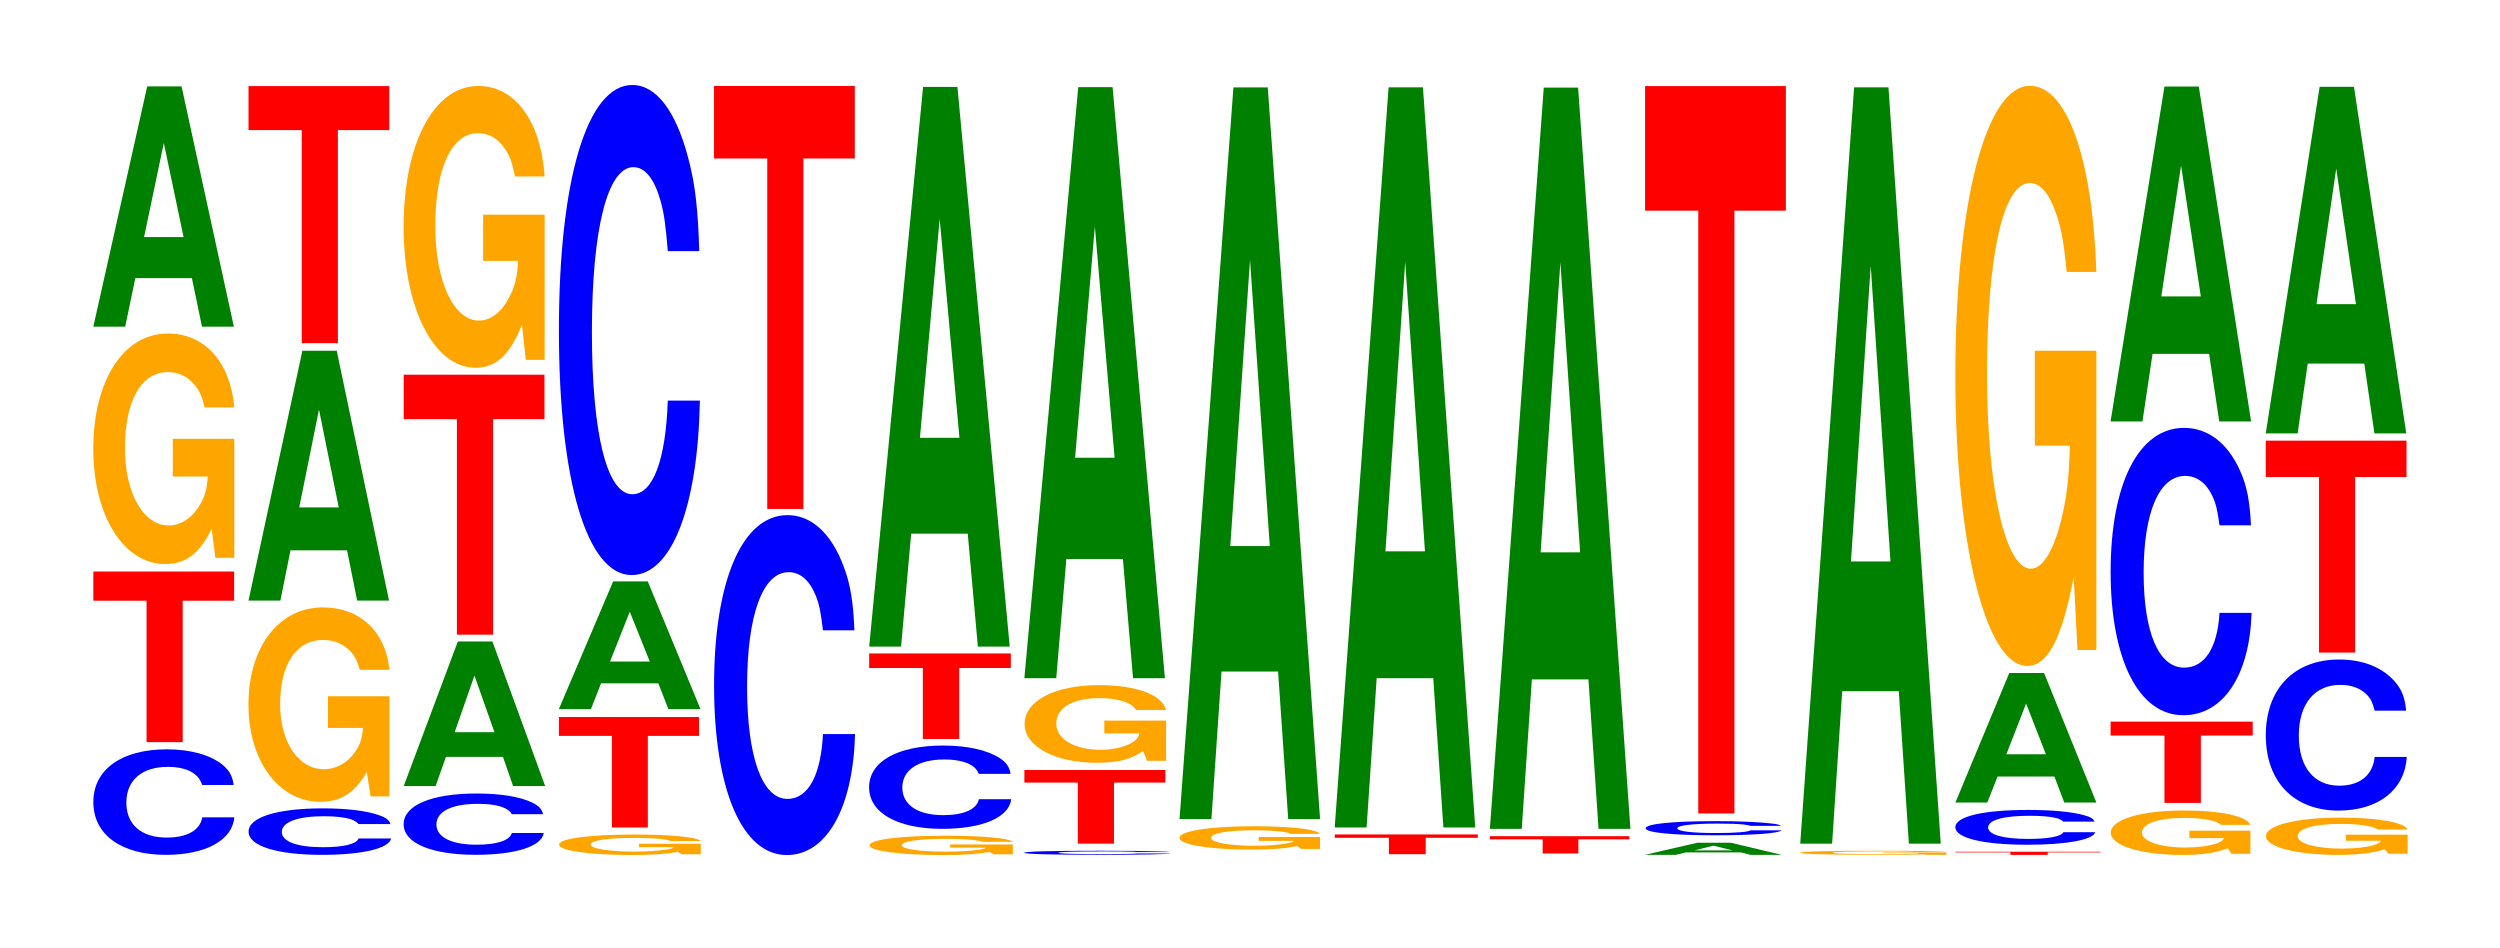 <?xml version="1.0" encoding="UTF-8"?>
<svg xmlns="http://www.w3.org/2000/svg" xmlns:xlink="http://www.w3.org/1999/xlink" width="174pt" height="66pt" viewBox="0 0 174 66" version="1.1">
<defs>
<g>
<symbol overflow="visible" id="glyph0-0">
<path style="stroke:none;" d="M 10.438 -4.641 C 10.359 -5.25 10.156 -5.625 9.688 -6.031 C 8.828 -6.734 7.453 -7.125 5.781 -7.125 C 2.625 -7.125 0.672 -5.719 0.672 -3.453 C 0.672 -1.188 2.609 0.219 5.719 0.219 C 8.484 0.219 10.344 -0.797 10.484 -2.391 L 8.25 -2.391 C 8.109 -1.5 7.203 -0.984 5.781 -0.984 C 4 -0.984 2.969 -1.891 2.969 -3.422 C 2.969 -4.969 4.047 -5.906 5.859 -5.906 C 6.656 -5.906 7.312 -5.734 7.734 -5.391 C 7.984 -5.203 8.109 -5.016 8.25 -4.641 Z M 10.438 -4.641 "/>
</symbol>
<symbol overflow="visible" id="glyph1-0">
<path style="stroke:none;" d="M 6.453 -9.844 L 10.031 -9.844 L 10.031 -11.875 L 0.234 -11.875 L 0.234 -9.844 L 3.938 -9.844 L 3.938 0 L 6.453 0 Z M 6.453 -9.844 "/>
</symbol>
<symbol overflow="visible" id="glyph2-0">
<path style="stroke:none;" d="M 10.422 -8.234 L 6.141 -8.234 L 6.141 -5.609 L 8.578 -5.609 C 8.516 -4.75 8.375 -4.219 8.047 -3.672 C 7.516 -2.75 6.719 -2.203 5.859 -2.203 C 4.094 -2.203 2.812 -4.438 2.812 -7.578 C 2.812 -10.875 3.938 -12.875 5.797 -12.875 C 6.562 -12.875 7.203 -12.562 7.688 -11.953 C 8 -11.578 8.156 -11.219 8.359 -10.422 L 10.422 -10.422 C 10.156 -13.562 8.375 -15.562 5.797 -15.562 C 2.719 -15.562 0.609 -12.312 0.609 -7.531 C 0.609 -2.891 2.719 0.484 5.609 0.484 C 7.047 0.484 8.016 -0.25 8.844 -1.969 L 9.109 0.047 L 10.422 0.047 Z M 10.422 -8.234 "/>
</symbol>
<symbol overflow="visible" id="glyph3-0">
<path style="stroke:none;" d="M 7.234 -3.375 L 7.938 0 L 10.156 0 L 6.516 -16.719 L 4.125 -16.719 L 0.375 0 L 2.594 0 L 3.297 -3.375 Z M 6.656 -6.234 L 3.906 -6.234 L 5.281 -12.781 Z M 6.656 -6.234 "/>
</symbol>
<symbol overflow="visible" id="glyph4-0">
<path style="stroke:none;" d="M 10.562 -2.047 C 10.484 -2.312 10.281 -2.484 9.797 -2.656 C 8.938 -2.969 7.547 -3.141 5.859 -3.141 C 2.656 -3.141 0.688 -2.516 0.688 -1.516 C 0.688 -0.531 2.641 0.094 5.797 0.094 C 8.594 0.094 10.469 -0.344 10.609 -1.047 L 8.344 -1.047 C 8.203 -0.656 7.297 -0.438 5.859 -0.438 C 4.062 -0.438 3 -0.828 3 -1.5 C 3 -2.188 4.109 -2.594 5.938 -2.594 C 6.734 -2.594 7.406 -2.516 7.828 -2.375 C 8.078 -2.281 8.203 -2.203 8.344 -2.047 Z M 10.562 -2.047 "/>
</symbol>
<symbol overflow="visible" id="glyph5-0">
<path style="stroke:none;" d="M 10.422 -6.938 L 6.141 -6.938 L 6.141 -4.734 L 8.578 -4.734 C 8.516 -4 8.375 -3.562 8.047 -3.094 C 7.516 -2.312 6.719 -1.859 5.859 -1.859 C 4.094 -1.859 2.812 -3.734 2.812 -6.391 C 2.812 -9.172 3.938 -10.859 5.797 -10.859 C 6.562 -10.859 7.203 -10.594 7.688 -10.078 C 8 -9.75 8.156 -9.453 8.359 -8.781 L 10.422 -8.781 C 10.156 -11.438 8.375 -13.125 5.797 -13.125 C 2.719 -13.125 0.609 -10.375 0.609 -6.359 C 0.609 -2.438 2.719 0.406 5.609 0.406 C 7.047 0.406 8.016 -0.219 8.844 -1.672 L 9.109 0.031 L 10.422 0.031 Z M 10.422 -6.938 "/>
</symbol>
<symbol overflow="visible" id="glyph6-0">
<path style="stroke:none;" d="M 7.234 -3.5 L 7.938 0 L 10.156 0 L 6.516 -17.391 L 4.125 -17.391 L 0.375 0 L 2.594 0 L 3.297 -3.5 Z M 6.656 -6.484 L 3.906 -6.484 L 5.281 -13.297 Z M 6.656 -6.484 "/>
</symbol>
<symbol overflow="visible" id="glyph7-0">
<path style="stroke:none;" d="M 6.453 -14.828 L 10.031 -14.828 L 10.031 -17.891 L 0.234 -17.891 L 0.234 -14.828 L 3.938 -14.828 L 3.938 0 L 6.453 0 Z M 6.453 -14.828 "/>
</symbol>
<symbol overflow="visible" id="glyph8-0">
<path style="stroke:none;" d="M 10.375 -2.703 C 10.297 -3.047 10.109 -3.266 9.641 -3.5 C 8.781 -3.922 7.406 -4.141 5.75 -4.141 C 2.625 -4.141 0.672 -3.328 0.672 -2 C 0.672 -0.688 2.609 0.125 5.688 0.125 C 8.453 0.125 10.281 -0.453 10.422 -1.391 L 8.203 -1.391 C 8.062 -0.875 7.172 -0.578 5.75 -0.578 C 3.984 -0.578 2.953 -1.109 2.953 -1.984 C 2.953 -2.891 4.031 -3.422 5.828 -3.422 C 6.625 -3.422 7.281 -3.328 7.703 -3.125 C 7.938 -3.016 8.062 -2.922 8.203 -2.703 Z M 10.375 -2.703 "/>
</symbol>
<symbol overflow="visible" id="glyph9-0">
<path style="stroke:none;" d="M 7.281 -2.031 L 7.984 0 L 10.219 0 L 6.547 -10.062 L 4.141 -10.062 L 0.375 0 L 2.594 0 L 3.312 -2.031 Z M 6.688 -3.75 L 3.922 -3.75 L 5.297 -7.688 Z M 6.688 -3.75 "/>
</symbol>
<symbol overflow="visible" id="glyph10-0">
<path style="stroke:none;" d="M 6.453 -15 L 10.031 -15 L 10.031 -18.094 L 0.234 -18.094 L 0.234 -15 L 3.938 -15 L 3.938 0 L 6.453 0 Z M 6.453 -15 "/>
</symbol>
<symbol overflow="visible" id="glyph11-0">
<path style="stroke:none;" d="M 10.422 -10.062 L 6.141 -10.062 L 6.141 -6.844 L 8.578 -6.844 C 8.516 -5.797 8.375 -5.156 8.047 -4.484 C 7.516 -3.359 6.719 -2.688 5.859 -2.688 C 4.094 -2.688 2.812 -5.406 2.812 -9.266 C 2.812 -13.297 3.938 -15.734 5.797 -15.734 C 6.562 -15.734 7.203 -15.344 7.688 -14.594 C 8 -14.141 8.156 -13.703 8.359 -12.719 L 10.422 -12.719 C 10.156 -16.578 8.375 -19.016 5.797 -19.016 C 2.719 -19.016 0.609 -15.031 0.609 -9.203 C 0.609 -3.547 2.719 0.594 5.609 0.594 C 7.047 0.594 8.016 -0.312 8.844 -2.406 L 9.109 0.047 L 10.422 0.047 Z M 10.422 -10.062 "/>
</symbol>
<symbol overflow="visible" id="glyph12-0">
<path style="stroke:none;" d="M 10.484 -0.734 L 6.188 -0.734 L 6.188 -0.5 L 8.625 -0.5 C 8.562 -0.422 8.422 -0.375 8.094 -0.328 C 7.562 -0.25 6.75 -0.188 5.906 -0.188 C 4.109 -0.188 2.828 -0.391 2.828 -0.672 C 2.828 -0.969 3.969 -1.141 5.844 -1.141 C 6.609 -1.141 7.25 -1.109 7.75 -1.062 C 8.047 -1.031 8.219 -1 8.406 -0.922 L 10.484 -0.922 C 10.219 -1.203 8.422 -1.375 5.828 -1.375 C 2.734 -1.375 0.625 -1.094 0.625 -0.672 C 0.625 -0.25 2.75 0.047 5.656 0.047 C 7.094 0.047 8.062 -0.016 8.891 -0.172 L 9.156 0 L 10.484 0 Z M 10.484 -0.734 "/>
</symbol>
<symbol overflow="visible" id="glyph13-0">
<path style="stroke:none;" d="M 6.422 -6.375 L 9.984 -6.375 L 9.984 -7.688 L 0.234 -7.688 L 0.234 -6.375 L 3.922 -6.375 L 3.922 0 L 6.422 0 Z M 6.422 -6.375 "/>
</symbol>
<symbol overflow="visible" id="glyph14-0">
<path style="stroke:none;" d="M 7.297 -1.797 L 8 0 L 10.234 0 L 6.562 -8.891 L 4.156 -8.891 L 0.375 0 L 2.609 0 L 3.312 -1.797 Z M 6.703 -3.312 L 3.938 -3.312 L 5.312 -6.781 Z M 6.703 -3.312 "/>
</symbol>
<symbol overflow="visible" id="glyph15-0">
<path style="stroke:none;" d="M 10.438 -21.516 C 10.359 -24.328 10.172 -26.109 9.688 -27.938 C 8.828 -31.25 7.453 -33.078 5.781 -33.078 C 2.641 -33.078 0.672 -26.516 0.672 -15.984 C 0.672 -5.531 2.625 1.031 5.734 1.031 C 8.5 1.031 10.344 -3.656 10.484 -11.109 L 8.25 -11.109 C 8.109 -6.969 7.219 -4.594 5.781 -4.594 C 4.016 -4.594 2.969 -8.797 2.969 -15.891 C 2.969 -23.078 4.062 -27.359 5.859 -27.359 C 6.656 -27.359 7.312 -26.562 7.75 -25 C 8 -24.109 8.109 -23.25 8.25 -21.516 Z M 10.438 -21.516 "/>
</symbol>
<symbol overflow="visible" id="glyph16-0">
<path style="stroke:none;" d="M 10.438 -14.922 C 10.359 -16.875 10.172 -18.109 9.688 -19.375 C 8.828 -21.672 7.453 -22.938 5.781 -22.938 C 2.641 -22.938 0.672 -18.391 0.672 -11.078 C 0.672 -3.844 2.625 0.719 5.734 0.719 C 8.5 0.719 10.344 -2.531 10.484 -7.703 L 8.25 -7.703 C 8.109 -4.828 7.219 -3.188 5.781 -3.188 C 4.016 -3.188 2.969 -6.094 2.969 -11.016 C 2.969 -16 4.062 -18.969 5.859 -18.969 C 6.656 -18.969 7.312 -18.422 7.75 -17.328 C 8 -16.719 8.109 -16.125 8.25 -14.922 Z M 10.438 -14.922 "/>
</symbol>
<symbol overflow="visible" id="glyph17-0">
<path style="stroke:none;" d="M 6.453 -24.391 L 10.031 -24.391 L 10.031 -29.438 L 0.234 -29.438 L 0.234 -24.391 L 3.938 -24.391 L 3.938 0 L 6.453 0 Z M 6.453 -24.391 "/>
</symbol>
<symbol overflow="visible" id="glyph18-0">
<path style="stroke:none;" d="M 10.594 -0.688 L 6.234 -0.688 L 6.234 -0.469 L 8.719 -0.469 C 8.656 -0.391 8.5 -0.359 8.172 -0.312 C 7.641 -0.234 6.812 -0.188 5.953 -0.188 C 4.156 -0.188 2.859 -0.375 2.859 -0.625 C 2.859 -0.906 4 -1.078 5.891 -1.078 C 6.672 -1.078 7.328 -1.047 7.812 -1 C 8.125 -0.969 8.297 -0.938 8.484 -0.875 L 10.594 -0.875 C 10.312 -1.125 8.5 -1.297 5.875 -1.297 C 2.75 -1.297 0.625 -1.031 0.625 -0.625 C 0.625 -0.234 2.766 0.047 5.703 0.047 C 7.156 0.047 8.141 -0.016 8.984 -0.172 L 9.25 0 L 10.594 0 Z M 10.594 -0.688 "/>
</symbol>
<symbol overflow="visible" id="glyph19-0">
<path style="stroke:none;" d="M 10.516 -3.656 C 10.438 -4.141 10.234 -4.438 9.766 -4.75 C 8.891 -5.312 7.516 -5.625 5.828 -5.625 C 2.656 -5.625 0.672 -4.516 0.672 -2.719 C 0.672 -0.938 2.641 0.172 5.766 0.172 C 8.562 0.172 10.422 -0.625 10.562 -1.891 L 8.312 -1.891 C 8.172 -1.188 7.266 -0.781 5.828 -0.781 C 4.047 -0.781 2.984 -1.5 2.984 -2.703 C 2.984 -3.922 4.094 -4.656 5.906 -4.656 C 6.703 -4.656 7.375 -4.516 7.797 -4.25 C 8.047 -4.094 8.172 -3.953 8.312 -3.656 Z M 10.516 -3.656 "/>
</symbol>
<symbol overflow="visible" id="glyph20-0">
<path style="stroke:none;" d="M 6.5 -4.938 L 10.094 -4.938 L 10.094 -5.953 L 0.234 -5.953 L 0.234 -4.938 L 3.969 -4.938 L 3.969 0 L 6.5 0 Z M 6.5 -4.938 "/>
</symbol>
<symbol overflow="visible" id="glyph21-0">
<path style="stroke:none;" d="M 7.234 -7.859 L 7.938 0 L 10.156 0 L 6.516 -38.953 L 4.125 -38.953 L 0.375 0 L 2.594 0 L 3.297 -7.859 Z M 6.656 -14.531 L 3.906 -14.531 L 5.281 -29.766 Z M 6.656 -14.531 "/>
</symbol>
<symbol overflow="visible" id="glyph22-0">
<path style="stroke:none;" d="M 10.844 -0.188 C 10.766 -0.219 10.547 -0.219 10.062 -0.234 C 9.172 -0.266 7.734 -0.281 6 -0.281 C 2.734 -0.281 0.703 -0.234 0.703 -0.141 C 0.703 -0.047 2.719 0 5.938 0 C 8.812 0 10.734 -0.031 10.891 -0.094 L 8.562 -0.094 C 8.422 -0.062 7.484 -0.047 6 -0.047 C 4.156 -0.047 3.078 -0.078 3.078 -0.141 C 3.078 -0.203 4.219 -0.234 6.094 -0.234 C 6.906 -0.234 7.594 -0.234 8.047 -0.219 C 8.297 -0.219 8.422 -0.203 8.562 -0.188 Z M 10.844 -0.188 "/>
</symbol>
<symbol overflow="visible" id="glyph23-0">
<path style="stroke:none;" d="M 6.469 -4.25 L 10.047 -4.25 L 10.047 -5.125 L 0.234 -5.125 L 0.234 -4.25 L 3.953 -4.25 L 3.953 0 L 6.469 0 Z M 6.469 -4.25 "/>
</symbol>
<symbol overflow="visible" id="glyph24-0">
<path style="stroke:none;" d="M 10.469 -2.781 L 6.172 -2.781 L 6.172 -1.891 L 8.609 -1.891 C 8.547 -1.609 8.406 -1.422 8.078 -1.234 C 7.547 -0.922 6.734 -0.75 5.891 -0.75 C 4.109 -0.75 2.828 -1.5 2.828 -2.562 C 2.828 -3.672 3.953 -4.344 5.828 -4.344 C 6.594 -4.344 7.234 -4.234 7.734 -4.031 C 8.031 -3.906 8.203 -3.781 8.391 -3.516 L 10.469 -3.516 C 10.203 -4.578 8.406 -5.25 5.812 -5.25 C 2.719 -5.25 0.625 -4.156 0.625 -2.547 C 0.625 -0.984 2.734 0.156 5.641 0.156 C 7.078 0.156 8.047 -0.078 8.875 -0.672 L 9.141 0.016 L 10.469 0.016 Z M 10.469 -2.781 "/>
</symbol>
<symbol overflow="visible" id="glyph25-0">
<path style="stroke:none;" d="M 7.234 -8.297 L 7.938 0 L 10.156 0 L 6.516 -41.141 L 4.125 -41.141 L 0.375 0 L 2.594 0 L 3.297 -8.297 Z M 6.656 -15.344 L 3.906 -15.344 L 5.281 -31.438 Z M 6.656 -15.344 "/>
</symbol>
<symbol overflow="visible" id="glyph26-0">
<path style="stroke:none;" d="M 10.391 -0.828 L 6.125 -0.828 L 6.125 -0.562 L 8.562 -0.562 C 8.5 -0.484 8.344 -0.422 8.031 -0.375 C 7.5 -0.281 6.703 -0.219 5.844 -0.219 C 4.078 -0.219 2.812 -0.453 2.812 -0.766 C 2.812 -1.094 3.938 -1.297 5.797 -1.297 C 6.547 -1.297 7.203 -1.266 7.672 -1.203 C 7.984 -1.172 8.141 -1.141 8.344 -1.047 L 10.391 -1.047 C 10.141 -1.375 8.344 -1.578 5.781 -1.578 C 2.703 -1.578 0.609 -1.25 0.609 -0.766 C 0.609 -0.297 2.719 0.047 5.594 0.047 C 7.031 0.047 8 -0.031 8.812 -0.203 L 9.078 0 L 10.391 0 Z M 10.391 -0.828 "/>
</symbol>
<symbol overflow="visible" id="glyph27-0">
<path style="stroke:none;" d="M 7.234 -10.266 L 7.938 0 L 10.156 0 L 6.516 -50.922 L 4.125 -50.922 L 0.375 0 L 2.594 0 L 3.297 -10.266 Z M 6.656 -19 L 3.906 -19 L 5.281 -38.906 Z M 6.656 -19 "/>
</symbol>
<symbol overflow="visible" id="glyph28-0">
<path style="stroke:none;" d="M 6.562 -1.141 L 10.188 -1.141 L 10.188 -1.375 L 0.234 -1.375 L 0.234 -1.141 L 4 -1.141 L 4 0 L 6.562 0 Z M 6.562 -1.141 "/>
</symbol>
<symbol overflow="visible" id="glyph29-0">
<path style="stroke:none;" d="M 7.234 -10.391 L 7.938 0 L 10.156 0 L 6.516 -51.516 L 4.125 -51.516 L 0.375 0 L 2.594 0 L 3.297 -10.391 Z M 6.656 -19.219 L 3.906 -19.219 L 5.281 -39.359 Z M 6.656 -19.219 "/>
</symbol>
<symbol overflow="visible" id="glyph30-0">
<path style="stroke:none;" d="M 6.391 -0.984 L 9.938 -0.984 L 9.938 -1.203 L 0.234 -1.203 L 0.234 -0.984 L 3.906 -0.984 L 3.906 0 L 6.391 0 Z M 6.391 -0.984 "/>
</symbol>
<symbol overflow="visible" id="glyph31-0">
<path style="stroke:none;" d="M 7.234 -10.406 L 7.938 0 L 10.156 0 L 6.516 -51.594 L 4.125 -51.594 L 0.375 0 L 2.594 0 L 3.297 -10.406 Z M 6.656 -19.25 L 3.906 -19.25 L 5.281 -39.422 Z M 6.656 -19.25 "/>
</symbol>
<symbol overflow="visible" id="glyph32-0">
<path style="stroke:none;" d="M 7.062 -0.172 L 7.734 0 L 9.906 0 L 6.359 -0.844 L 4.016 -0.844 L 0.359 0 L 2.516 0 L 3.219 -0.172 Z M 6.484 -0.312 L 3.812 -0.312 L 5.141 -0.641 Z M 6.484 -0.312 "/>
</symbol>
<symbol overflow="visible" id="glyph33-0">
<path style="stroke:none;" d="M 10.062 -0.625 C 9.984 -0.703 9.797 -0.75 9.344 -0.797 C 8.516 -0.891 7.188 -0.953 5.578 -0.953 C 2.531 -0.953 0.656 -0.766 0.656 -0.453 C 0.656 -0.156 2.516 0.031 5.516 0.031 C 8.188 0.031 9.969 -0.109 10.109 -0.312 L 7.953 -0.312 C 7.812 -0.203 6.953 -0.125 5.578 -0.125 C 3.859 -0.125 2.859 -0.25 2.859 -0.453 C 2.859 -0.656 3.906 -0.781 5.656 -0.781 C 6.422 -0.781 7.047 -0.766 7.469 -0.719 C 7.703 -0.688 7.812 -0.672 7.953 -0.625 Z M 10.062 -0.625 "/>
</symbol>
<symbol overflow="visible" id="glyph34-0">
<path style="stroke:none;" d="M 6.453 -41.953 L 10.031 -41.953 L 10.031 -50.625 L 0.234 -50.625 L 0.234 -41.953 L 3.938 -41.953 L 3.938 0 L 6.453 0 Z M 6.453 -41.953 "/>
</symbol>
<symbol overflow="visible" id="glyph35-0">
<path style="stroke:none;" d="M 10.828 -0.156 L 6.391 -0.156 L 6.391 -0.109 L 8.906 -0.109 C 8.844 -0.078 8.703 -0.078 8.359 -0.062 C 7.812 -0.047 6.984 -0.047 6.094 -0.047 C 4.25 -0.047 2.922 -0.078 2.922 -0.141 C 2.922 -0.203 4.094 -0.234 6.031 -0.234 C 6.828 -0.234 7.5 -0.234 8 -0.219 C 8.312 -0.219 8.484 -0.203 8.688 -0.188 L 10.828 -0.188 C 10.562 -0.25 8.703 -0.281 6.016 -0.281 C 2.812 -0.281 0.641 -0.234 0.641 -0.141 C 0.641 -0.047 2.828 0 5.828 0 C 7.328 0 8.328 0 9.188 -0.031 L 9.453 0 L 10.828 0 Z M 10.828 -0.156 "/>
</symbol>
<symbol overflow="visible" id="glyph36-0">
<path style="stroke:none;" d="M 7.234 -10.609 L 7.938 0 L 10.156 0 L 6.516 -52.641 L 4.125 -52.641 L 0.375 0 L 2.594 0 L 3.297 -10.609 Z M 6.656 -19.641 L 3.906 -19.641 L 5.281 -40.219 Z M 6.656 -19.641 "/>
</symbol>
<symbol overflow="visible" id="glyph37-0">
<path style="stroke:none;" d="M 6.656 -0.172 L 10.328 -0.172 L 10.328 -0.219 L 0.234 -0.219 L 0.234 -0.172 L 4.062 -0.172 L 4.062 0 L 6.656 0 Z M 6.656 -0.172 "/>
</symbol>
<symbol overflow="visible" id="glyph38-0">
<path style="stroke:none;" d="M 10.359 -1.531 C 10.281 -1.734 10.078 -1.859 9.609 -1.984 C 8.766 -2.219 7.391 -2.344 5.734 -2.344 C 2.609 -2.344 0.672 -1.891 0.672 -1.141 C 0.672 -0.391 2.594 0.078 5.688 0.078 C 8.422 0.078 10.266 -0.266 10.406 -0.797 L 8.188 -0.797 C 8.047 -0.5 7.156 -0.328 5.734 -0.328 C 3.984 -0.328 2.953 -0.625 2.953 -1.125 C 2.953 -1.641 4.031 -1.938 5.812 -1.938 C 6.609 -1.938 7.266 -1.891 7.688 -1.781 C 7.922 -1.719 8.047 -1.656 8.188 -1.531 Z M 10.359 -1.531 "/>
</symbol>
<symbol overflow="visible" id="glyph39-0">
<path style="stroke:none;" d="M 7.266 -1.812 L 7.953 0 L 10.188 0 L 6.547 -9.016 L 4.125 -9.016 L 0.375 0 L 2.594 0 L 3.312 -1.812 Z M 6.672 -3.359 L 3.922 -3.359 L 5.297 -6.891 Z M 6.672 -3.359 "/>
</symbol>
<symbol overflow="visible" id="glyph40-0">
<path style="stroke:none;" d="M 10.422 -20.719 L 6.141 -20.719 L 6.141 -14.109 L 8.578 -14.109 C 8.516 -11.938 8.375 -10.625 8.047 -9.25 C 7.516 -6.922 6.719 -5.547 5.859 -5.547 C 4.094 -5.547 2.812 -11.156 2.812 -19.078 C 2.812 -27.375 3.938 -32.391 5.797 -32.391 C 6.562 -32.391 7.203 -31.594 7.688 -30.062 C 8 -29.109 8.156 -28.219 8.359 -26.203 L 10.422 -26.203 C 10.156 -34.141 8.375 -39.156 5.797 -39.156 C 2.719 -39.156 0.609 -30.969 0.609 -18.969 C 0.609 -7.297 2.719 1.219 5.609 1.219 C 7.047 1.219 8.016 -0.641 8.844 -4.969 L 9.109 0.109 L 10.422 0.109 Z M 10.422 -20.719 "/>
</symbol>
<symbol overflow="visible" id="glyph41-0">
<path style="stroke:none;" d="M 10.328 -1.594 L 6.078 -1.594 L 6.078 -1.078 L 8.484 -1.078 C 8.438 -0.922 8.281 -0.812 7.969 -0.703 C 7.453 -0.531 6.641 -0.422 5.812 -0.422 C 4.047 -0.422 2.781 -0.859 2.781 -1.453 C 2.781 -2.094 3.906 -2.484 5.75 -2.484 C 6.5 -2.484 7.141 -2.422 7.625 -2.297 C 7.922 -2.234 8.078 -2.156 8.281 -2 L 10.328 -2 C 10.062 -2.609 8.281 -3 5.734 -3 C 2.688 -3 0.609 -2.375 0.609 -1.453 C 0.609 -0.562 2.703 0.094 5.562 0.094 C 6.984 0.094 7.938 -0.047 8.75 -0.375 L 9.016 0.016 L 10.328 0.016 Z M 10.328 -1.594 "/>
</symbol>
<symbol overflow="visible" id="glyph42-0">
<path style="stroke:none;" d="M 6.516 -4.688 L 10.125 -4.688 L 10.125 -5.656 L 0.234 -5.656 L 0.234 -4.688 L 3.984 -4.688 L 3.984 0 L 6.516 0 Z M 6.516 -4.688 "/>
</symbol>
<symbol overflow="visible" id="glyph43-0">
<path style="stroke:none;" d="M 10.438 -12.609 C 10.359 -14.266 10.172 -15.312 9.688 -16.391 C 8.828 -18.328 7.453 -19.391 5.781 -19.391 C 2.641 -19.391 0.672 -15.547 0.672 -9.375 C 0.672 -3.25 2.625 0.609 5.734 0.609 C 8.5 0.609 10.344 -2.141 10.484 -6.516 L 8.25 -6.516 C 8.109 -4.078 7.219 -2.703 5.781 -2.703 C 4.016 -2.703 2.969 -5.156 2.969 -9.312 C 2.969 -13.531 4.062 -16.047 5.859 -16.047 C 6.656 -16.047 7.312 -15.578 7.75 -14.656 C 8 -14.141 8.109 -13.641 8.25 -12.609 Z M 10.438 -12.609 "/>
</symbol>
<symbol overflow="visible" id="glyph44-0">
<path style="stroke:none;" d="M 7.234 -4.703 L 7.938 0 L 10.156 0 L 6.516 -23.312 L 4.125 -23.312 L 0.375 0 L 2.594 0 L 3.297 -4.703 Z M 6.656 -8.703 L 3.906 -8.703 L 5.281 -17.812 Z M 6.656 -8.703 "/>
</symbol>
<symbol overflow="visible" id="glyph45-0">
<path style="stroke:none;" d="M 10.484 -1.328 L 6.188 -1.328 L 6.188 -0.906 L 8.625 -0.906 C 8.562 -0.766 8.422 -0.688 8.094 -0.594 C 7.562 -0.438 6.75 -0.359 5.906 -0.359 C 4.109 -0.359 2.828 -0.719 2.828 -1.219 C 2.828 -1.75 3.969 -2.078 5.844 -2.078 C 6.609 -2.078 7.25 -2.031 7.75 -1.922 C 8.047 -1.875 8.219 -1.812 8.406 -1.688 L 10.484 -1.688 C 10.219 -2.188 8.422 -2.516 5.828 -2.516 C 2.734 -2.516 0.625 -1.984 0.625 -1.219 C 0.625 -0.469 2.75 0.078 5.656 0.078 C 7.094 0.078 8.062 -0.047 8.891 -0.312 L 9.156 0 L 10.484 0 Z M 10.484 -1.328 "/>
</symbol>
<symbol overflow="visible" id="glyph46-0">
<path style="stroke:none;" d="M 10.438 -6.641 C 10.359 -7.5 10.172 -8.047 9.688 -8.625 C 8.828 -9.641 7.453 -10.203 5.781 -10.203 C 2.641 -10.203 0.672 -8.172 0.672 -4.922 C 0.672 -1.703 2.625 0.312 5.734 0.312 C 8.5 0.312 10.344 -1.125 10.484 -3.422 L 8.25 -3.422 C 8.109 -2.141 7.219 -1.422 5.781 -1.422 C 4.016 -1.422 2.969 -2.719 2.969 -4.906 C 2.969 -7.109 4.062 -8.438 5.859 -8.438 C 6.656 -8.438 7.312 -8.188 7.75 -7.703 C 8 -7.438 8.109 -7.172 8.25 -6.641 Z M 10.438 -6.641 "/>
</symbol>
<symbol overflow="visible" id="glyph47-0">
<path style="stroke:none;" d="M 6.453 -12.219 L 10.031 -12.219 L 10.031 -14.75 L 0.234 -14.75 L 0.234 -12.219 L 3.938 -12.219 L 3.938 0 L 6.453 0 Z M 6.453 -12.219 "/>
</symbol>
<symbol overflow="visible" id="glyph48-0">
<path style="stroke:none;" d="M 7.234 -4.859 L 7.938 0 L 10.156 0 L 6.516 -24.125 L 4.125 -24.125 L 0.375 0 L 2.594 0 L 3.297 -4.859 Z M 6.656 -9 L 3.906 -9 L 5.281 -18.438 Z M 6.656 -9 "/>
</symbol>
</g>
</defs>
<g id="surface1">
<g style="fill:rgb(0%,0%,100%);fill-opacity:1;">
  <use xlink:href="#glyph0-0" x="5.825" y="59.279"/>
</g>
<g style="fill:rgb(100%,0%,0%);fill-opacity:1;">
  <use xlink:href="#glyph1-0" x="6.263" y="51.653"/>
</g>
<g style="fill:rgb(100%,64.647%,0%);fill-opacity:1;">
  <use xlink:href="#glyph2-0" x="5.885" y="38.775"/>
</g>
<g style="fill:rgb(0%,50.194%,0%);fill-opacity:1;">
  <use xlink:href="#glyph3-0" x="6.121" y="22.734"/>
</g>
<g style="fill:rgb(0%,0%,100%);fill-opacity:1;">
  <use xlink:href="#glyph4-0" x="16.613" y="59.403"/>
</g>
<g style="fill:rgb(100%,64.647%,0%);fill-opacity:1;">
  <use xlink:href="#glyph5-0" x="16.685" y="55.4"/>
</g>
<g style="fill:rgb(0%,50.194%,0%);fill-opacity:1;">
  <use xlink:href="#glyph6-0" x="16.921" y="41.801"/>
</g>
<g style="fill:rgb(100%,0%,0%);fill-opacity:1;">
  <use xlink:href="#glyph7-0" x="17.063" y="23.883"/>
</g>
<g style="fill:rgb(0%,0%,100%);fill-opacity:1;">
  <use xlink:href="#glyph8-0" x="27.421" y="59.369"/>
</g>
<g style="fill:rgb(0%,50.194%,0%);fill-opacity:1;">
  <use xlink:href="#glyph9-0" x="27.725" y="54.709"/>
</g>
<g style="fill:rgb(100%,0%,0%);fill-opacity:1;">
  <use xlink:href="#glyph10-0" x="27.863" y="44.173"/>
</g>
<g style="fill:rgb(100%,64.647%,0%);fill-opacity:1;">
  <use xlink:href="#glyph11-0" x="27.485" y="25.001"/>
</g>
<g style="fill:rgb(100%,64.647%,0%);fill-opacity:1;">
  <use xlink:href="#glyph12-0" x="38.288" y="59.459"/>
</g>
<g style="fill:rgb(100%,0%,0%);fill-opacity:1;">
  <use xlink:href="#glyph13-0" x="38.667" y="57.593"/>
</g>
<g style="fill:rgb(0%,50.194%,0%);fill-opacity:1;">
  <use xlink:href="#glyph14-0" x="38.521" y="49.355"/>
</g>
<g style="fill:rgb(0%,0%,100%);fill-opacity:1;">
  <use xlink:href="#glyph15-0" x="38.228" y="38.993"/>
</g>
<g style="fill:rgb(0%,0%,100%);fill-opacity:1;">
  <use xlink:href="#glyph16-0" x="49.028" y="58.792"/>
</g>
<g style="fill:rgb(100%,0%,0%);fill-opacity:1;">
  <use xlink:href="#glyph17-0" x="49.463" y="35.422"/>
</g>
<g style="fill:rgb(100%,64.647%,0%);fill-opacity:1;">
  <use xlink:href="#glyph18-0" x="59.9" y="59.463"/>
</g>
<g style="fill:rgb(0%,0%,100%);fill-opacity:1;">
  <use xlink:href="#glyph19-0" x="59.817" y="57.515"/>
</g>
<g style="fill:rgb(100%,0%,0%);fill-opacity:1;">
  <use xlink:href="#glyph20-0" x="60.26" y="51.433"/>
</g>
<g style="fill:rgb(0%,50.194%,0%);fill-opacity:1;">
  <use xlink:href="#glyph21-0" x="60.121" y="45.004"/>
</g>
<g style="fill:rgb(0%,0%,100%);fill-opacity:1;">
  <use xlink:href="#glyph22-0" x="70.583" y="59.493"/>
</g>
<g style="fill:rgb(100%,0%,0%);fill-opacity:1;">
  <use xlink:href="#glyph23-0" x="71.063" y="58.717"/>
</g>
<g style="fill:rgb(100%,64.647%,0%);fill-opacity:1;">
  <use xlink:href="#glyph24-0" x="70.688" y="52.934"/>
</g>
<g style="fill:rgb(0%,50.194%,0%);fill-opacity:1;">
  <use xlink:href="#glyph25-0" x="70.921" y="47.204"/>
</g>
<g style="fill:rgb(100%,64.647%,0%);fill-opacity:1;">
  <use xlink:href="#glyph26-0" x="81.481" y="59.085"/>
</g>
<g style="fill:rgb(0%,50.194%,0%);fill-opacity:1;">
  <use xlink:href="#glyph27-0" x="81.721" y="57.007"/>
</g>
<g style="fill:rgb(100%,0%,0%);fill-opacity:1;">
  <use xlink:href="#glyph28-0" x="92.667" y="59.452"/>
</g>
<g style="fill:rgb(0%,50.194%,0%);fill-opacity:1;">
  <use xlink:href="#glyph29-0" x="92.521" y="57.593"/>
</g>
<g style="fill:rgb(100%,0%,0%);fill-opacity:1;">
  <use xlink:href="#glyph30-0" x="103.463" y="59.402"/>
</g>
<g style="fill:rgb(0%,50.194%,0%);fill-opacity:1;">
  <use xlink:href="#glyph31-0" x="103.321" y="57.691"/>
</g>
<g style="fill:rgb(0%,50.194%,0%);fill-opacity:1;">
  <use xlink:href="#glyph32-0" x="114.113" y="59.5"/>
</g>
<g style="fill:rgb(0%,0%,100%);fill-opacity:1;">
  <use xlink:href="#glyph33-0" x="113.881" y="58.104"/>
</g>
<g style="fill:rgb(100%,0%,0%);fill-opacity:1;">
  <use xlink:href="#glyph34-0" x="114.263" y="56.616"/>
</g>
<g style="fill:rgb(100%,64.647%,0%);fill-opacity:1;">
  <use xlink:href="#glyph35-0" x="124.643" y="59.493"/>
</g>
<g style="fill:rgb(0%,50.194%,0%);fill-opacity:1;">
  <use xlink:href="#glyph36-0" x="124.921" y="58.717"/>
</g>
<g style="fill:rgb(100%,0%,0%);fill-opacity:1;">
  <use xlink:href="#glyph37-0" x="135.863" y="59.5"/>
</g>
<g style="fill:rgb(0%,0%,100%);fill-opacity:1;">
  <use xlink:href="#glyph38-0" x="135.421" y="58.716"/>
</g>
<g style="fill:rgb(0%,50.194%,0%);fill-opacity:1;">
  <use xlink:href="#glyph39-0" x="135.721" y="55.857"/>
</g>
<g style="fill:rgb(100%,64.647%,0%);fill-opacity:1;">
  <use xlink:href="#glyph40-0" x="135.485" y="45.129"/>
</g>
<g style="fill:rgb(100%,64.647%,0%);fill-opacity:1;">
  <use xlink:href="#glyph41-0" x="146.3" y="59.41"/>
</g>
<g style="fill:rgb(100%,0%,0%);fill-opacity:1;">
  <use xlink:href="#glyph42-0" x="146.663" y="55.882"/>
</g>
<g style="fill:rgb(0%,0%,100%);fill-opacity:1;">
  <use xlink:href="#glyph43-0" x="146.228" y="49.171"/>
</g>
<g style="fill:rgb(0%,50.194%,0%);fill-opacity:1;">
  <use xlink:href="#glyph44-0" x="146.521" y="29.334"/>
</g>
<g style="fill:rgb(100%,64.647%,0%);fill-opacity:1;">
  <use xlink:href="#glyph45-0" x="157.088" y="59.422"/>
</g>
<g style="fill:rgb(0%,0%,100%);fill-opacity:1;">
  <use xlink:href="#glyph46-0" x="157.028" y="56.105"/>
</g>
<g style="fill:rgb(100%,0%,0%);fill-opacity:1;">
  <use xlink:href="#glyph47-0" x="157.463" y="45.419"/>
</g>
<g style="fill:rgb(0%,50.194%,0%);fill-opacity:1;">
  <use xlink:href="#glyph48-0" x="157.321" y="30.166"/>
</g>
</g>
</svg>
